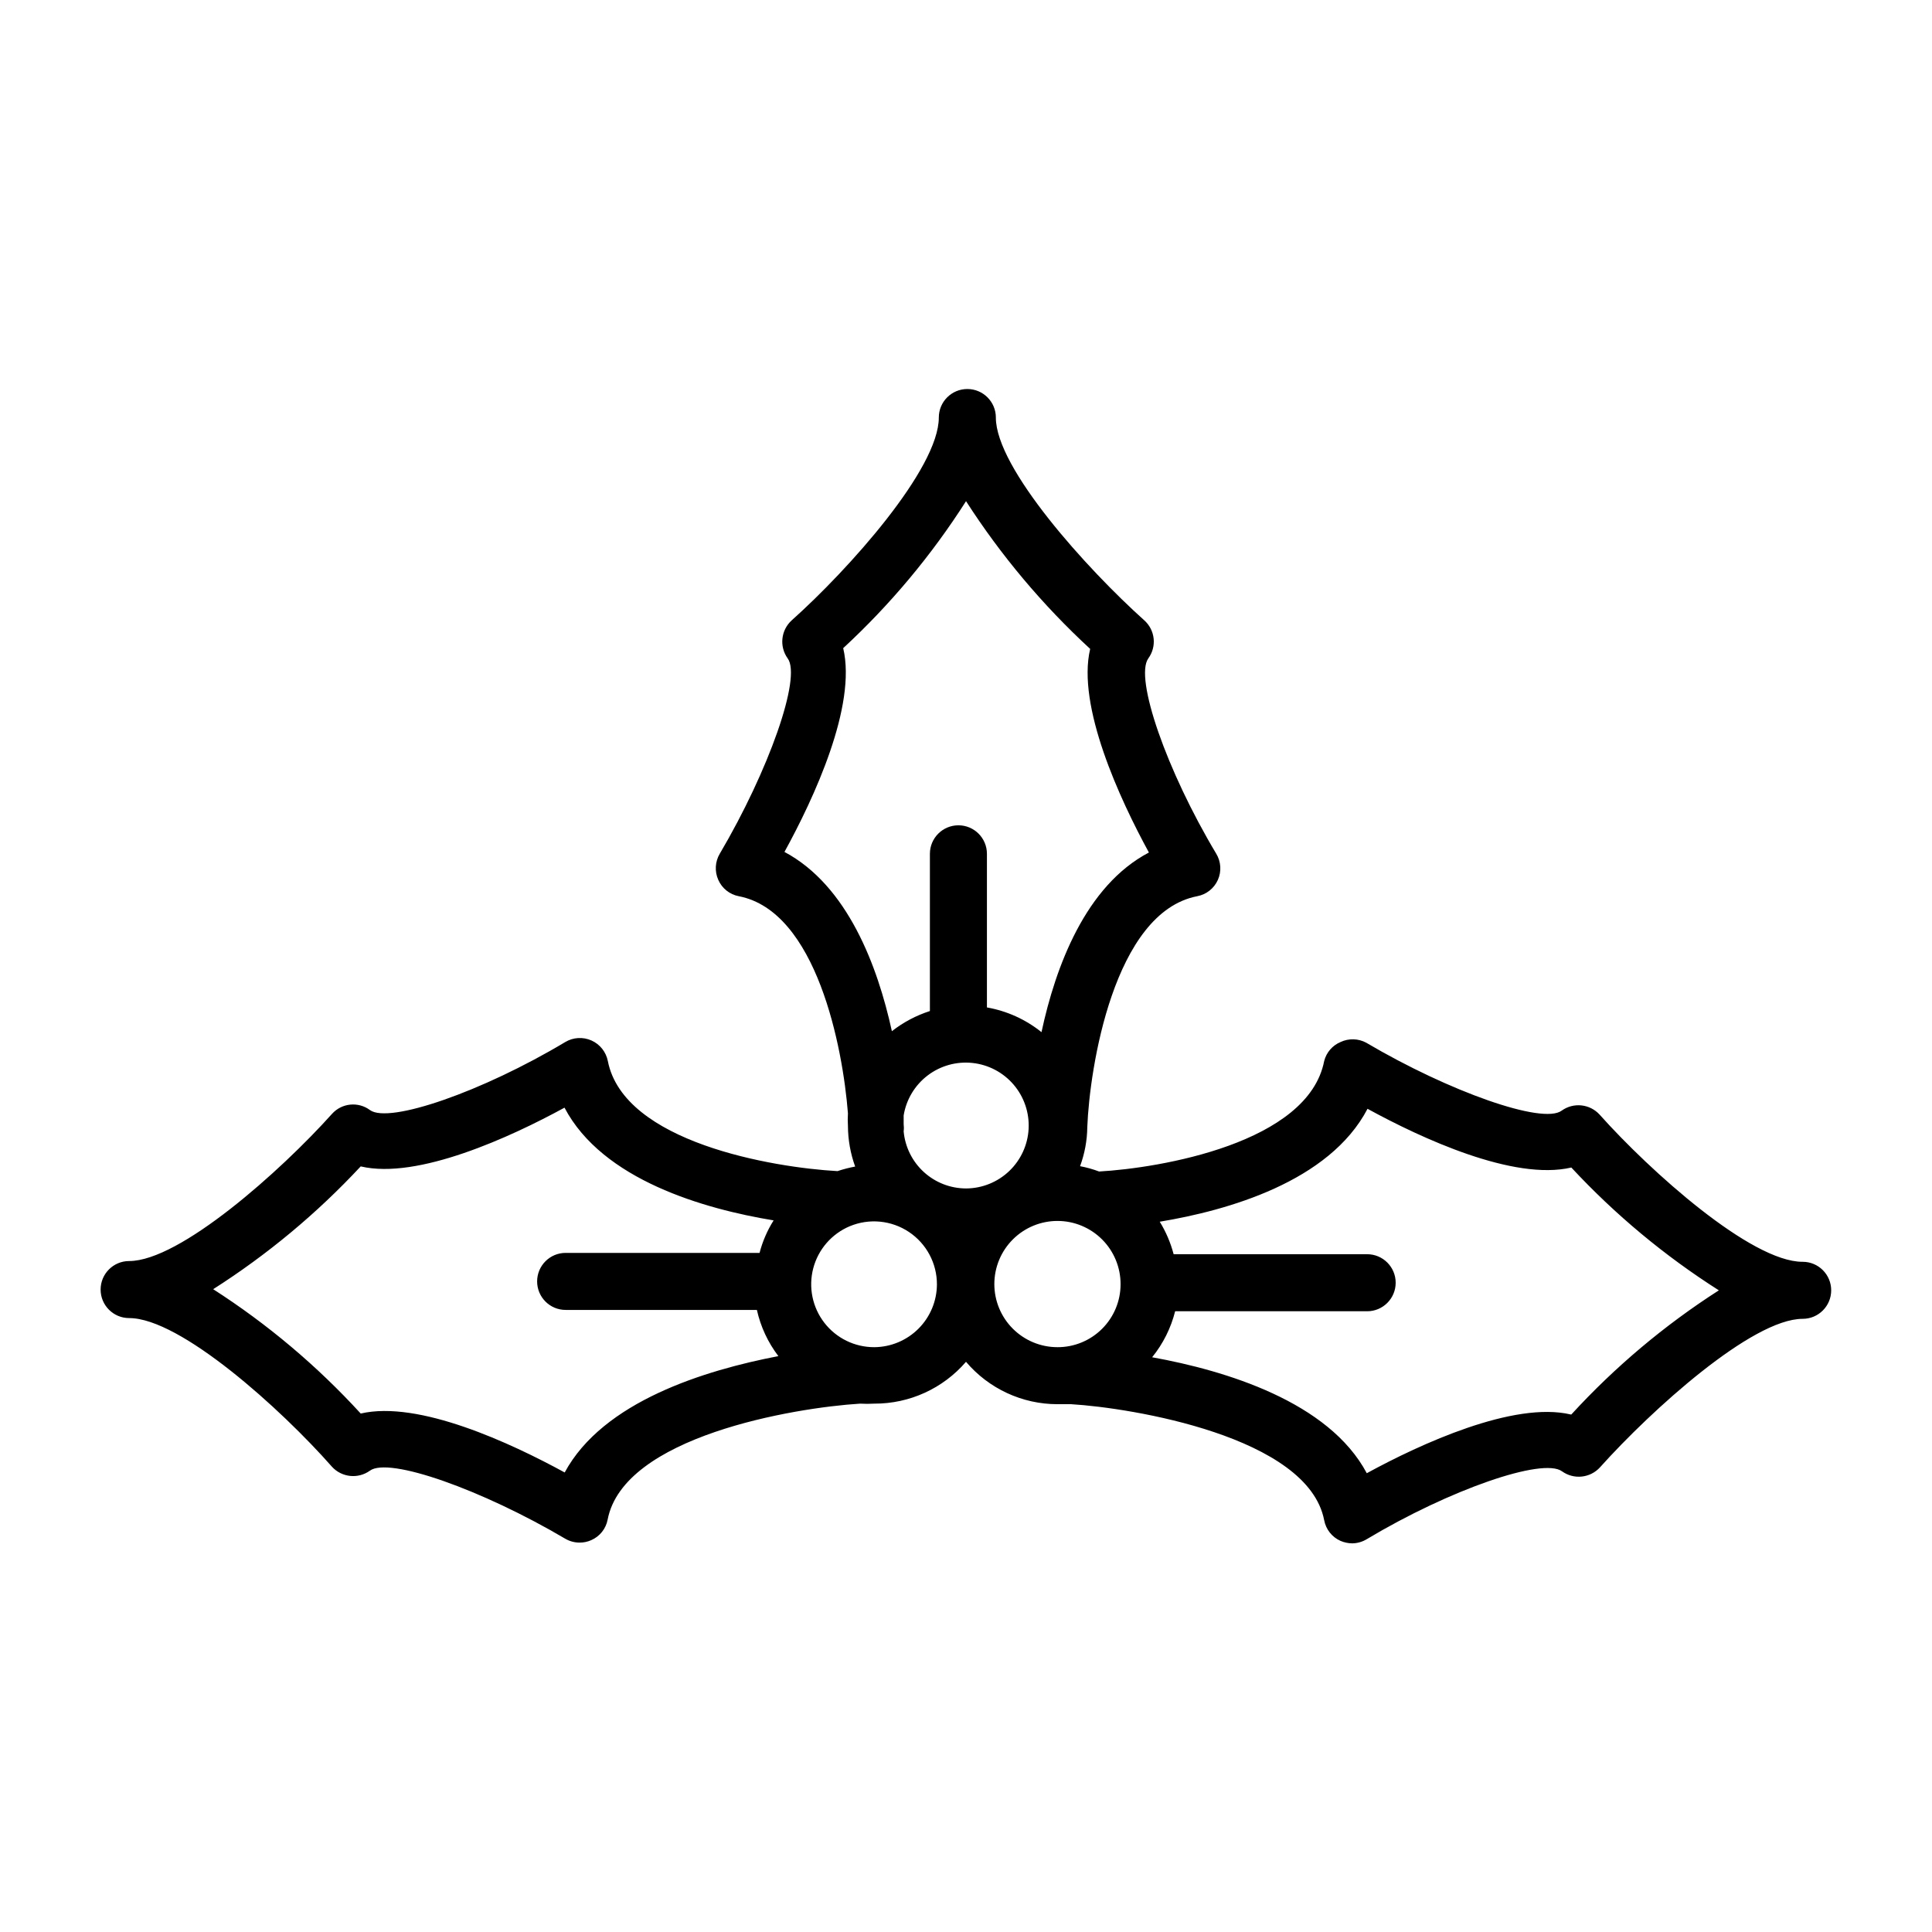 <?xml version="1.0" encoding="UTF-8"?>
<!-- Uploaded to: SVG Repo, www.svgrepo.com, Generator: SVG Repo Mixer Tools -->
<svg fill="#000000" width="800px" height="800px" version="1.1" viewBox="144 144 512 512" xmlns="http://www.w3.org/2000/svg">
 <path d="m621.68 478.39c-13.602 0-40.305-23.93-53.758-38.996-2.602-2.863-6.938-3.316-10.074-1.055-5.039 3.727-29.773-5.039-51.742-17.984v-0.004c-2.121-1.156-4.668-1.234-6.852-0.199-2.156 0.906-3.758 2.769-4.332 5.035-4.234 21.766-43.531 28.367-59.652 29.273-1.637-0.617-3.32-1.086-5.039-1.41 1.227-3.328 1.875-6.836 1.914-10.379 0.605-15.566 7.004-56.879 29.121-61.164 2.426-0.449 4.477-2.066 5.481-4.32 1.008-2.254 0.84-4.856-0.441-6.965-13.148-21.965-21.715-46.602-17.984-51.742h-0.004c2.285-3.133 1.828-7.484-1.059-10.074-15.113-13.551-39.348-40.305-39.348-53.758h0.004c0-4.172-3.387-7.555-7.559-7.555-4.176 0-7.559 3.383-7.559 7.555 0 13.602-23.93 40.305-38.996 53.758h0.004c-2.863 2.602-3.32 6.938-1.059 10.074 3.727 5.039-5.039 29.773-17.984 51.742h-0.004c-1.258 2.113-1.406 4.707-0.402 6.953 0.988 2.254 3.023 3.875 5.441 4.332 20.605 3.981 27.559 40.055 28.918 57.535-0.074 1.109-0.074 2.219 0 3.324 0.016 3.68 0.66 7.328 1.914 10.785-1.586 0.293-3.152 0.699-4.684 1.207-17.129-0.957-56.629-7.606-60.859-29.172-0.473-2.41-2.09-4.445-4.336-5.445-2.246-1.004-4.84-0.852-6.949 0.41-21.965 13.148-46.652 21.715-51.742 18.035-3.113-2.32-7.484-1.883-10.078 1.008-13.551 15.113-40.305 38.996-53.758 38.996h0.004c-4.176 0-7.559 3.383-7.559 7.555 0 4.176 3.383 7.559 7.559 7.559 13.602 0 40.305 24.133 53.707 39.348h-0.004c2.59 2.879 6.926 3.356 10.078 1.109 5.039-3.777 29.773 5.039 51.742 17.984 1.172 0.699 2.512 1.066 3.879 1.059 1.059 0.004 2.106-0.219 3.074-0.656 2.254-0.988 3.875-3.023 4.332-5.441 4.231-22.016 49.223-29.625 66.906-30.73 1.242 0.074 2.484 0.074 3.727 0 9.344 0.047 18.238-4.004 24.336-11.086 6.035 7.121 14.895 11.23 24.23 11.234h3.625c16.02 0.957 62.773 8.566 67.059 30.73l0.004 0.004c0.449 2.434 2.07 4.488 4.332 5.492 0.973 0.414 2.016 0.637 3.07 0.652 1.371-0.008 2.711-0.395 3.883-1.105 21.965-13.148 46.652-21.715 51.742-17.984l-0.004-0.004c3.141 2.262 7.477 1.805 10.078-1.059 13.551-15.113 40.305-39.348 53.707-39.348 4.172 0 7.555-3.383 7.555-7.555 0-4.176-3.383-7.559-7.555-7.559zm-269.79-108.62c7.809-14.207 19.195-38.691 15.566-54.008h0.004c12.477-11.531 23.414-24.621 32.547-38.945 9.258 14.395 20.312 27.547 32.898 39.148-3.578 15.113 7.809 39.75 15.566 53.957-16.777 8.816-24.738 30.23-28.465 47.609-4.191-3.367-9.164-5.621-14.461-6.551v-40.707c0-4.172-3.383-7.559-7.555-7.559-4.176 0-7.559 3.387-7.559 7.559v41.664c-3.648 1.172-7.059 2.981-10.074 5.34-3.781-17.277-11.742-38.59-28.469-47.508zm-58.238 164.45c-14.207-7.758-38.691-19.195-54.059-15.617v-0.004c-11.555-12.625-24.695-23.699-39.098-32.949 14.359-9.148 27.496-20.086 39.098-32.543 15.113 3.578 39.801-7.809 54.008-15.566 10.078 19.195 37.082 26.852 55.418 29.875-1.676 2.66-2.934 5.566-3.727 8.613h-51.391c-4.172 0-7.555 3.383-7.555 7.559 0 4.172 3.383 7.555 7.555 7.555h50.684c0.988 4.445 2.934 8.625 5.695 12.242-19.449 3.731-46.453 11.992-56.629 30.836zm82.07-33.199v-0.004c-5.18 0.023-10.078-2.363-13.25-6.457-3.176-4.094-4.266-9.434-2.953-14.445s4.879-9.125 9.652-11.141c5.156-2.16 11.051-1.594 15.699 1.504 4.652 3.102 7.441 8.324 7.426 13.914-0.023 4.391-1.777 8.598-4.879 11.711-3.102 3.109-7.305 4.875-11.695 4.914zm24.285-42.07c-4.144-0.008-8.133-1.562-11.191-4.359-3.055-2.793-4.957-6.633-5.336-10.758 0.082-0.652 0.082-1.309 0-1.965v-2.266c0.684-4.211 2.953-7.996 6.344-10.586 3.391-2.586 7.641-3.777 11.883-3.324 4.238 0.449 8.145 2.508 10.914 5.75s4.191 7.422 3.977 11.684c-0.219 4.258-2.059 8.27-5.144 11.215-3.086 2.941-7.184 4.594-11.445 4.609zm24.234 42.066h-0.004c-4.438 0-8.695-1.766-11.832-4.906-3.137-3.137-4.898-7.398-4.894-11.836 0.008-4.441 1.773-8.695 4.918-11.828 3.144-3.137 7.406-4.891 11.844-4.883 4.438 0.008 8.691 1.781 11.824 4.93 3.129 3.148 4.883 7.41 4.867 11.848 0 4.434-1.762 8.68-4.902 11.809-3.137 3.129-7.391 4.883-11.824 4.867zm136.03 17.836c-15.113-3.578-39.852 7.809-54.059 15.566-10.078-18.941-37.383-27.207-56.879-30.73h-0.004c2.894-3.574 4.977-7.734 6.098-12.191h50.883c4.176 0 7.559-3.387 7.559-7.559 0-4.176-3.383-7.559-7.559-7.559h-51.285c-0.797-3.035-2.035-5.938-3.68-8.613 17.938-2.973 44.941-10.578 55.066-29.926 14.258 7.809 38.691 19.145 54.008 15.566 11.59 12.473 24.73 23.41 39.098 32.547-14.398 9.23-27.539 20.289-39.098 32.898z"/>
</svg>